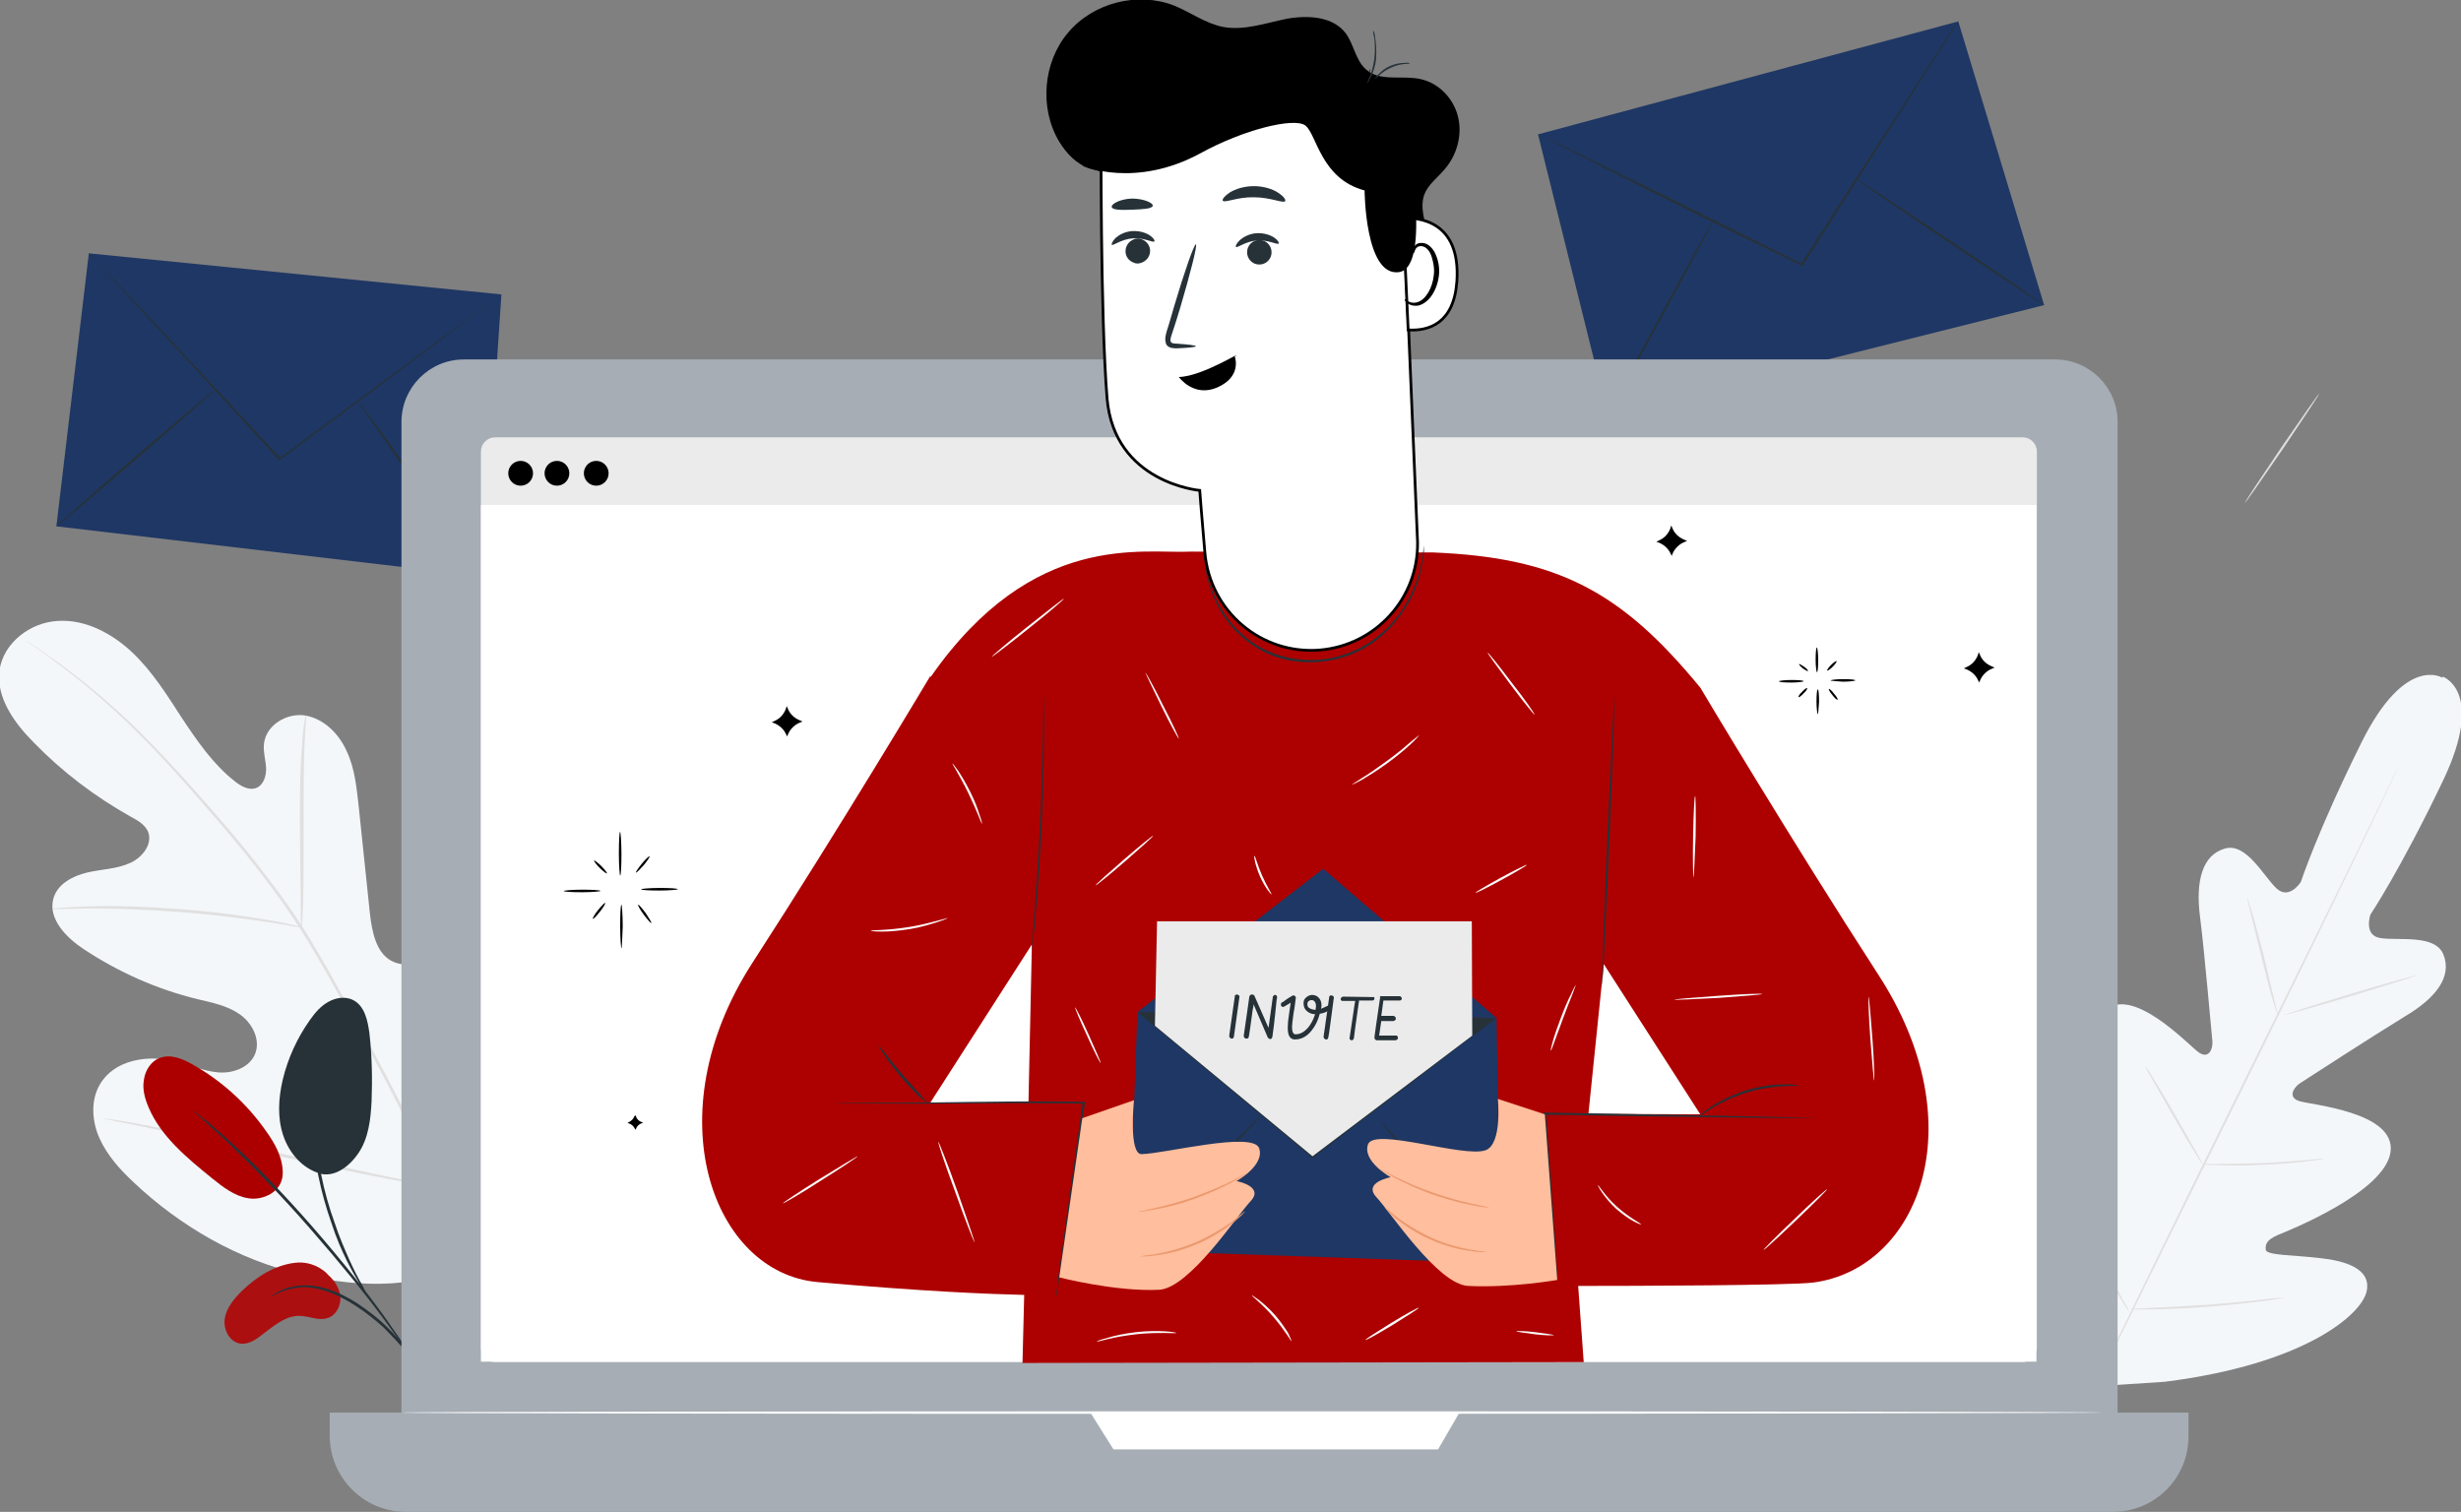 <svg width="446" height="274" viewBox="0 0 446 274" fill="none" xmlns="http://www.w3.org/2000/svg">
<rect x="0" y="0" width="446" height="274" fill="#808080" stroke="none"/>
<g clip-path="url(#clip0)">
<path d="M86.691 228.32C103.1 213.895 104.571 190.396 101.552 169.767C101.088 166.354 101.01 162.632 99.075 159.762C97.063 156.892 93.038 155.264 90.097 157.048C87.697 158.521 86.846 161.623 85.684 164.26C84.136 167.75 81.582 170.775 78.409 172.946C76.319 174.342 73.687 175.35 71.365 174.342C68.191 173.024 67.417 168.913 67.03 165.501C66.334 159.064 65.714 152.627 65.018 146.268C64.631 142.855 64.321 139.288 62.85 136.185C61.457 133.006 58.748 130.291 55.342 129.671C51.937 129.128 48.144 131.455 47.834 134.867C47.679 136.263 48.144 137.737 48.221 139.133C48.298 140.606 47.757 142.235 46.518 142.778C45.202 143.32 43.732 142.545 42.571 141.614C38.623 138.512 35.759 134.324 32.972 130.136C30.263 125.948 27.554 121.605 23.916 118.193C20.278 114.78 15.479 112.221 10.525 112.531C5.572 112.764 0.695 116.409 -0.079 121.373C-0.775 126.336 2.553 130.989 6.113 134.557C11.3 139.908 17.26 144.406 23.762 148.051C24.923 148.672 26.161 149.37 26.78 150.611C27.787 152.86 25.851 155.341 23.684 156.35C21.207 157.513 18.421 157.513 15.789 158.133C13.157 158.754 10.371 160.227 9.674 162.864C8.668 166.509 11.996 169.922 15.17 172.016C21.517 176.204 28.483 179.306 35.837 181.089C38.468 181.71 41.177 182.253 43.422 183.804C45.667 185.355 47.215 188.302 46.286 190.861C45.357 193.421 42.261 194.584 39.552 194.351C36.843 194.119 34.288 192.955 31.657 192.335C26.703 191.094 20.665 192.102 18.111 196.523C16.408 199.392 16.64 203.193 18.034 206.295C19.427 209.397 21.749 211.956 24.148 214.205C32.663 222.271 43.19 228.32 54.568 230.957C66.024 233.594 76.241 233.516 86.691 228.32Z" fill="#F4F7FA"/>
<path d="M88.705 243.676C87.079 235.533 84.216 226.071 79.958 215.912C75.778 205.752 70.205 195.05 64.091 184.037C62.542 181.322 60.994 178.608 59.524 175.894C57.976 173.257 56.505 170.62 54.88 168.061C51.629 163.019 48.145 158.521 44.74 154.256C41.257 149.99 37.851 146.113 34.677 142.545C31.426 138.9 28.33 135.643 25.389 132.696C19.506 126.879 14.243 122.769 10.527 120.054C8.67 118.736 7.199 117.728 6.193 117.03C5.728 116.719 5.341 116.487 5.032 116.254C4.799 116.099 4.645 116.021 4.645 116.021C4.645 116.021 4.799 116.099 5.032 116.332C5.341 116.564 5.651 116.797 6.115 117.107C7.121 117.805 8.592 118.813 10.372 120.209C14.088 122.924 19.274 127.112 25.079 132.928C28.02 135.798 31.039 139.133 34.29 142.778C37.464 146.423 40.869 150.301 44.353 154.566C47.758 158.832 51.242 163.33 54.415 168.371C56.041 170.853 57.511 173.489 59.059 176.126C60.53 178.763 62.078 181.477 63.626 184.269C69.741 195.282 75.314 205.985 79.494 216.067C83.751 226.149 86.615 235.611 88.318 243.676" fill="#E0E0E0"/>
<path d="M54.646 168.06C54.723 168.06 54.723 167.518 54.8 166.587C54.878 165.579 54.955 164.183 54.955 162.476C55.033 158.987 55.033 154.178 55.033 148.904C55.033 143.631 55.033 138.822 55.187 135.332C55.265 133.626 55.342 132.23 55.42 131.222C55.497 130.214 55.497 129.748 55.42 129.671C55.342 129.671 55.265 130.214 55.11 131.144C54.955 132.075 54.8 133.549 54.723 135.255C54.413 138.745 54.336 143.553 54.336 148.827C54.413 154.101 54.413 158.831 54.491 162.399C54.491 164.028 54.491 165.424 54.491 166.509C54.568 167.517 54.568 168.06 54.646 168.06Z" fill="#E0E0E0"/>
<path d="M9.598 164.726C9.598 164.803 10.217 164.803 11.378 164.726C12.539 164.726 14.165 164.648 16.254 164.648C20.357 164.648 26.007 164.803 32.2 165.269C38.469 165.734 44.042 166.432 48.067 167.052C50.08 167.362 51.705 167.595 52.866 167.828C54.027 167.983 54.647 168.138 54.647 168.06C54.647 167.983 54.027 167.828 52.944 167.595C51.86 167.362 50.235 166.975 48.145 166.664C44.12 165.967 38.469 165.191 32.2 164.726C25.93 164.26 20.279 164.105 16.177 164.26C14.087 164.338 12.462 164.415 11.3 164.493C10.217 164.571 9.598 164.648 9.598 164.726Z" fill="#E0E0E0"/>
<path d="M79.262 215.136C79.262 215.136 79.339 214.981 79.494 214.593C79.649 214.128 79.803 213.585 80.036 212.887C80.5 211.413 81.197 209.319 81.971 206.605C83.519 201.331 85.454 193.886 87.544 185.743C89.556 177.522 91.414 170.154 92.885 164.803C93.581 162.244 94.201 160.072 94.665 158.521C94.82 157.823 94.975 157.28 95.129 156.815C95.207 156.427 95.284 156.194 95.284 156.194C95.284 156.194 95.207 156.349 95.052 156.737C94.897 157.203 94.743 157.745 94.51 158.443C94.046 159.917 93.349 162.011 92.575 164.725C91.027 169.999 89.092 177.444 87.002 185.587C84.99 193.808 83.132 201.176 81.661 206.527C80.965 209.087 80.345 211.258 79.881 212.809C79.726 213.507 79.571 214.05 79.416 214.515C79.339 214.903 79.262 215.136 79.262 215.136Z" fill="#E0E0E0"/>
<path d="M18.5 202.65C18.5 202.65 18.732 202.727 19.119 202.805C19.584 202.883 20.203 203.038 20.899 203.193C22.525 203.503 24.77 203.968 27.401 204.511C32.897 205.675 40.483 207.303 48.842 209.165C57.202 211.026 64.787 212.577 70.361 213.663C73.147 214.206 75.392 214.593 76.94 214.826C77.636 214.904 78.256 214.981 78.72 215.059C79.107 215.136 79.339 215.136 79.339 215.136C79.339 215.136 79.107 215.059 78.72 214.981C78.256 214.904 77.636 214.748 76.94 214.593C75.314 214.283 73.147 213.818 70.438 213.275C64.942 212.112 57.357 210.483 48.997 208.622C40.638 206.76 33.052 205.209 27.479 204.123C24.692 203.581 22.448 203.193 20.899 202.96C20.203 202.883 19.584 202.727 19.119 202.727C18.732 202.65 18.5 202.65 18.5 202.65Z" fill="#E0E0E0"/>
<path d="M406.834 91.126C406.756 91.049 409.697 86.628 413.413 81.122C417.128 75.693 420.224 71.273 420.302 71.35C420.379 71.428 417.438 75.848 413.722 81.355C410.007 86.784 406.911 91.204 406.834 91.126Z" fill="#E0E0E0"/>
<path d="M278.73 24.352L354.896 3.878L370.454 55.297L291.347 75.15L278.73 24.352Z" fill="#1F3764"/>
<path d="M291.349 75.15C291.271 75.073 295.451 67.162 300.715 57.545C305.978 47.851 310.313 40.018 310.39 40.096C310.467 40.173 306.288 48.084 301.024 57.701C295.761 67.395 291.426 75.228 291.349 75.15Z" fill="#263238"/>
<path d="M370.453 55.297C370.376 55.374 362.713 50.333 353.347 44.051C343.981 37.769 336.396 32.573 336.473 32.495C336.551 32.418 344.214 37.459 353.579 43.741C363.023 50.023 370.531 55.219 370.453 55.297Z" fill="#263238"/>
<path d="M278.73 24.352C278.73 24.352 278.808 24.352 278.963 24.43C279.117 24.507 279.35 24.663 279.659 24.74C280.279 25.05 281.285 25.515 282.446 26.058C284.845 27.222 288.329 28.928 292.663 31.022C301.255 35.287 313.098 41.104 326.179 47.619C326.334 47.696 326.489 47.774 326.566 47.851L326.334 47.929C334.151 35.753 341.273 24.663 346.459 16.674C349.013 12.719 351.103 9.462 352.574 7.213C353.27 6.127 353.889 5.274 354.276 4.653C354.431 4.343 354.586 4.188 354.741 4.033C354.818 3.878 354.896 3.8 354.896 3.8C354.896 3.8 354.896 3.878 354.741 4.033C354.663 4.188 354.509 4.421 354.354 4.731C353.967 5.351 353.425 6.204 352.728 7.29C351.258 9.539 349.245 12.797 346.691 16.752C341.582 24.74 334.539 35.83 326.721 48.084L326.643 48.239L326.489 48.161C326.334 48.084 326.256 48.006 326.101 47.929C312.943 41.569 301.1 35.675 292.586 31.332C288.329 29.161 284.845 27.454 282.446 26.213C281.285 25.593 280.356 25.128 279.737 24.818C279.427 24.663 279.195 24.507 279.04 24.43C278.808 24.352 278.73 24.352 278.73 24.352Z" fill="#263238"/>
<path d="M16.098 45.912L90.87 53.357L87.464 104.466L10.215 95.392L16.098 45.912Z" fill="#1F3764"/>
<path d="M10.216 95.392C10.138 95.314 16.563 89.653 24.458 82.828C32.43 76.003 38.932 70.497 39.01 70.575C39.087 70.652 32.663 76.314 24.767 83.138C16.795 89.963 10.293 95.469 10.216 95.392Z" fill="#263238"/>
<path d="M87.466 104.466C87.389 104.543 82.203 97.486 76.01 88.722C69.741 79.881 64.787 72.746 64.864 72.669C64.942 72.591 70.128 79.648 76.32 88.412C82.59 97.176 87.543 104.388 87.466 104.466Z" fill="#263238"/>
<path d="M16.098 45.912C16.098 45.912 16.175 45.99 16.253 46.067C16.407 46.222 16.562 46.377 16.794 46.61C17.259 47.153 17.955 47.851 18.807 48.704C20.587 50.565 23.064 53.28 26.238 56.615C32.507 63.284 41.022 72.513 50.542 82.751C50.62 82.828 50.775 82.983 50.852 83.061H50.62C61.688 74.84 71.751 67.395 79.027 62.043C82.665 59.407 85.606 57.235 87.619 55.684C88.625 54.986 89.399 54.365 89.941 53.978C90.173 53.823 90.405 53.668 90.56 53.512C90.715 53.435 90.792 53.357 90.792 53.357C90.792 53.357 90.715 53.435 90.56 53.512C90.405 53.668 90.25 53.823 89.941 53.978C89.399 54.365 88.625 54.986 87.619 55.761C85.606 57.313 82.665 59.484 79.104 62.199C71.828 67.627 61.843 75.073 50.775 83.293L50.62 83.371L50.465 83.216C50.388 83.138 50.233 82.983 50.155 82.906C40.867 72.746 32.275 63.517 26.083 56.77C22.987 53.435 20.51 50.721 18.807 48.782C17.955 47.851 17.336 47.153 16.872 46.61C16.64 46.377 16.485 46.145 16.33 46.067C16.175 45.912 16.098 45.912 16.098 45.912Z" fill="#263238"/>
<path d="M442.672 122.846C442.672 122.846 435.938 118.503 427.966 134.557C419.993 150.611 416.974 159.84 416.974 159.84C416.974 159.84 414.884 163.175 412.562 161.003C410.24 158.832 407.067 152.627 403.196 153.791C399.171 154.954 397.855 159.53 398.707 166.199C399.558 172.869 400.797 187.449 400.952 188.768C401.029 190.086 400.332 191.947 398.552 190.784C396.772 189.621 386.245 178.065 381.136 183.416C376.028 188.69 381.369 206.838 381.91 208.854C382.452 210.871 382.065 211.724 381.136 212.189C380.207 212.655 377.034 208.467 373.938 205.364C370.842 202.185 366.662 199.16 363.953 202.417C361.244 205.752 360.47 219.324 373.628 241.427L380.362 251.199L392.282 250.424C417.671 247.244 427.965 238.247 428.894 234.06C429.823 229.872 424.869 228.476 420.457 228.01C416.045 227.467 410.859 227.545 410.627 226.537C410.472 225.451 410.859 224.675 412.794 223.822C414.729 223.047 432.223 216.067 433.229 208.777C434.235 201.487 418.754 200.246 416.665 199.548C414.575 198.85 415.658 197.144 416.742 196.368C417.826 195.67 430.133 187.682 435.861 184.192C441.589 180.78 444.375 176.979 442.827 173.024C441.356 169.224 434.545 170.542 431.371 170C428.275 169.534 429.591 165.734 429.591 165.734C429.591 165.734 435.009 157.668 442.75 141.459C450.49 125.251 442.672 122.614 442.672 122.614" fill="#F4F7FA"/>
<path d="M435.472 137.194C435.472 137.194 435.395 137.349 435.317 137.504C435.24 137.737 435.085 138.047 434.853 138.512C434.466 139.443 433.847 140.684 433.073 142.39C431.524 145.725 429.202 150.533 426.338 156.505C420.611 168.371 412.638 184.735 403.737 202.727C394.835 220.72 386.785 237.007 380.98 248.872C378.116 254.766 375.794 259.575 374.168 262.91C373.394 264.538 372.775 265.857 372.311 266.71C372.078 267.098 371.924 267.485 371.846 267.718C371.769 267.951 371.691 268.028 371.691 268.028C371.691 268.028 371.769 267.873 371.846 267.718C371.924 267.485 372.078 267.175 372.311 266.71C372.698 265.779 373.317 264.538 374.091 262.832C375.639 259.497 377.961 254.689 380.825 248.717C386.553 236.851 394.526 220.487 403.427 202.495C412.328 184.502 420.378 168.216 426.184 156.35C429.048 150.456 431.37 145.647 432.995 142.312C433.769 140.684 434.388 139.365 434.853 138.512C435.085 138.125 435.24 137.737 435.317 137.504C435.395 137.271 435.472 137.194 435.472 137.194Z" fill="#E0E0E0"/>
<path d="M407.223 162.632C407.223 162.632 407.377 162.942 407.532 163.407C407.687 163.95 407.919 164.726 408.229 165.656C408.771 167.518 409.467 170.232 410.241 173.102C410.938 175.971 411.557 178.608 412.022 180.624C412.254 181.555 412.409 182.253 412.564 182.874C412.718 183.416 412.796 183.727 412.718 183.727C412.718 183.727 412.563 183.416 412.409 182.951C412.254 182.408 412.022 181.633 411.712 180.702C411.17 178.763 410.474 176.126 409.777 173.179C409.08 170.31 408.384 167.673 407.919 165.656C407.687 164.726 407.532 164.028 407.377 163.407C407.3 162.942 407.223 162.632 407.223 162.632Z" fill="#E0E0E0"/>
<path d="M413.879 183.96C413.879 183.882 419.22 182.176 425.876 180.159C432.533 178.143 437.951 176.67 438.029 176.747C438.029 176.825 432.688 178.531 426.031 180.547C419.297 182.564 413.879 184.037 413.879 183.96Z" fill="#E0E0E0"/>
<path d="M398.938 211.026C398.938 211.026 399.247 210.948 399.789 210.948C400.408 210.948 401.26 210.948 402.188 210.948C404.201 210.948 406.987 210.871 410.084 210.793C413.18 210.638 415.889 210.405 417.901 210.25C418.83 210.173 419.604 210.095 420.301 210.018C420.843 209.94 421.152 209.94 421.152 210.018C421.152 210.018 420.843 210.095 420.301 210.173C419.759 210.25 418.908 210.405 417.901 210.483C415.889 210.716 413.102 211.026 410.006 211.103C406.91 211.259 404.124 211.259 402.111 211.181C401.105 211.181 400.253 211.103 399.712 211.103C399.247 211.026 398.938 211.026 398.938 211.026Z" fill="#E0E0E0"/>
<path d="M388.723 193.033C388.723 193.033 388.877 193.266 389.187 193.731C389.497 194.197 389.884 194.817 390.348 195.593C391.354 197.221 392.67 199.393 394.064 201.874C395.534 204.356 396.773 206.605 397.701 208.234C398.166 209.009 398.553 209.707 398.785 210.173C399.017 210.638 399.172 210.871 399.095 210.948C399.095 210.948 398.94 210.716 398.63 210.25C398.321 209.785 397.934 209.165 397.469 208.389C396.463 206.76 395.147 204.589 393.754 202.107C392.283 199.625 391.045 197.376 390.116 195.748C389.651 194.972 389.264 194.274 389.032 193.809C388.8 193.266 388.723 193.033 388.723 193.033Z" fill="#E0E0E0"/>
<path d="M372.469 215.214C372.469 215.214 372.701 215.524 373.088 216.067C373.475 216.687 374.017 217.541 374.559 218.471C375.797 220.488 377.5 223.357 379.435 226.459C381.293 229.561 382.996 232.431 384.157 234.525C384.699 235.533 385.163 236.309 385.55 237.007C385.86 237.627 386.014 237.937 386.014 237.937C386.014 237.937 385.782 237.627 385.395 237.084C385.008 236.464 384.466 235.611 383.924 234.68C382.686 232.664 380.983 229.794 379.048 226.692C377.19 223.59 375.487 220.72 374.326 218.626C373.785 217.618 373.32 216.843 372.933 216.145C372.624 215.524 372.469 215.214 372.469 215.214Z" fill="#E0E0E0"/>
<path d="M385.859 237.239C385.859 237.239 386.246 237.162 386.943 237.162C387.717 237.162 388.723 237.084 389.962 237.007C392.516 236.929 396.077 236.697 399.947 236.464C403.817 236.154 407.378 235.843 409.854 235.533C411.093 235.378 412.099 235.301 412.873 235.223C413.57 235.145 413.957 235.146 413.957 235.146C413.957 235.146 413.57 235.223 412.873 235.378C412.177 235.533 411.17 235.688 409.854 235.843C407.3 236.154 403.817 236.541 399.869 236.852C395.999 237.162 392.439 237.239 389.884 237.317C388.569 237.317 387.562 237.317 386.866 237.317C386.324 237.239 385.859 237.239 385.859 237.239Z" fill="#E0E0E0"/>
<path d="M53.41 228.864C49.694 229.329 46.443 231.423 43.734 234.06C42.341 235.456 40.948 237.162 40.715 239.101C40.483 241.117 41.722 243.366 43.734 243.522C44.895 243.599 46.056 242.979 46.985 242.281C49.307 240.574 51.629 238.325 54.493 238.48C56.119 238.558 57.822 239.411 59.37 238.868C60.918 238.403 61.769 236.619 61.692 235.068C61.537 233.439 60.608 232.043 59.37 230.958C59.447 230.958 57.125 228.398 53.41 228.864Z" fill="#AD0000"/>
<g opacity="0.3">
<path opacity="0.3" d="M53.41 228.864C49.694 229.329 46.443 231.423 43.734 234.06C42.341 235.456 40.948 237.162 40.715 239.101C40.483 241.117 41.722 243.366 43.734 243.522C44.895 243.599 46.056 242.979 46.985 242.281C49.307 240.574 51.629 238.325 54.493 238.48C56.119 238.558 57.822 239.411 59.37 238.868C60.918 238.403 61.769 236.619 61.692 235.068C61.537 233.439 60.608 232.043 59.37 230.958C59.447 230.958 57.125 228.398 53.41 228.864Z" fill="#A6ADB5"/>
</g>
<path d="M51.242 212.577C51.242 216.145 47.449 217.618 44.972 217.153C42.496 216.765 40.406 215.136 38.393 213.508C33.904 209.863 29.182 205.985 26.938 200.711C26.241 199.083 25.776 197.376 26.086 195.67C26.318 193.964 27.402 192.258 29.027 191.715C30.962 191.017 33.052 191.87 34.833 192.878C40.096 195.825 44.663 199.936 48.146 204.899C49.772 207.148 51.242 209.708 51.242 212.577Z" fill="#AD0000"/>
<g opacity="0.3">
<path opacity="0.3" d="M51.242 212.577C51.242 216.145 47.449 217.618 44.972 217.153C42.496 216.765 40.406 215.136 38.393 213.508C33.904 209.863 29.182 205.985 26.938 200.711C26.241 199.083 25.776 197.376 26.086 195.67C26.318 193.964 27.402 192.258 29.027 191.715C30.962 191.017 33.052 191.87 34.833 192.878C40.096 195.825 44.663 199.936 48.146 204.899C49.772 207.148 51.242 209.708 51.242 212.577Z" fill="#AD0000"/>
</g>
<path d="M58.208 212.732C54.879 211.879 52.402 209.009 51.319 205.752C50.235 202.495 50.467 199.005 51.241 195.67C52.17 191.792 53.873 188.07 56.195 184.813C57.124 183.494 58.13 182.331 59.523 181.555C60.917 180.78 62.62 180.547 64.013 181.245C66.103 182.331 66.644 184.968 66.954 187.294C67.418 191.405 67.496 195.515 67.341 199.548C67.186 202.805 66.799 206.295 64.942 209.01C63.084 211.724 60.375 213.43 57.821 212.655" fill="#263238"/>
<path d="M76.4 248.175C76.4 248.175 76.013 247.864 75.471 247.167C74.852 246.469 74.078 245.538 73.149 244.452C72.143 243.289 70.904 241.97 69.511 240.574C68.041 239.256 66.338 237.86 64.403 236.619C62.468 235.378 60.455 234.37 58.597 233.827C56.662 233.284 54.882 233.129 53.411 233.439C51.941 233.672 50.78 234.137 50.083 234.525C49.386 234.913 48.922 235.146 48.922 235.146C48.922 235.146 49.309 234.835 50.005 234.37C50.702 233.905 51.863 233.362 53.411 233.129C54.959 232.819 56.817 232.897 58.83 233.439C60.765 233.982 62.855 234.99 64.79 236.231C66.725 237.55 68.505 238.868 69.976 240.342C71.446 241.738 72.607 243.134 73.614 244.297C74.543 245.46 75.317 246.469 75.858 247.167C76.168 247.787 76.4 248.175 76.4 248.175Z" fill="#263238"/>
<path d="M74.617 246.081C74.617 246.081 74.462 245.925 74.23 245.615C73.997 245.227 73.61 244.762 73.223 244.219C72.372 242.978 71.133 241.195 69.508 239.023C66.334 234.68 61.613 228.863 56.194 222.659C50.776 216.455 45.513 211.103 41.642 207.381C40.636 206.45 39.785 205.597 38.933 204.899C38.159 204.201 37.463 203.581 36.921 203.038C36.379 202.572 35.992 202.185 35.605 201.874C35.295 201.642 35.141 201.487 35.141 201.409C35.141 201.409 35.295 201.487 35.605 201.719C35.992 202.03 36.456 202.34 36.998 202.805C37.617 203.27 38.314 203.891 39.088 204.589C39.94 205.287 40.791 206.062 41.797 206.993C45.822 210.638 51.086 215.989 56.504 222.194C61.922 228.398 66.567 234.292 69.74 238.713C71.288 240.884 72.527 242.746 73.378 243.987C73.765 244.607 74.075 245.072 74.307 245.46C74.462 245.848 74.617 246.081 74.617 246.081Z" fill="#263238"/>
<path d="M66.258 234.293C66.258 234.293 65.871 233.75 65.252 232.819C64.633 231.811 63.781 230.337 62.852 228.476C61.924 226.615 60.917 224.288 60.066 221.651C59.137 219.014 58.286 216.067 57.666 212.965C56.351 206.683 56.273 200.789 56.97 196.679C57.047 195.593 57.357 194.74 57.589 193.887C57.666 193.499 57.744 193.111 57.899 192.801C58.053 192.491 58.131 192.18 58.208 191.87C58.595 190.784 58.828 190.164 58.905 190.164C59.06 190.242 57.976 192.568 57.357 196.756C56.738 200.867 56.815 206.683 58.208 212.888C58.828 215.99 59.679 218.937 60.608 221.496C61.459 224.133 62.465 226.382 63.317 228.321C64.168 230.182 64.942 231.733 65.562 232.741C66.026 233.672 66.336 234.215 66.258 234.293Z" fill="#263238"/>
<path d="M372.465 271.208H84.059C77.867 271.208 72.758 266.167 72.758 259.885V76.469C72.758 70.264 77.789 65.145 84.059 65.145H372.465C378.657 65.145 383.766 70.186 383.766 76.469V259.885C383.688 266.167 378.657 271.208 372.465 271.208Z" fill="#A6ADB5"/>
<path d="M382.914 274H73.532C65.946 274 59.754 267.796 59.754 260.195V256.007H396.615V260.195C396.692 267.873 390.5 274 382.914 274Z" fill="#A6ADB5"/>
<path d="M374.477 73.366H81.117V247.321H374.477V73.366Z" fill="#A6ADB5"/>
<path d="M197.609 256.007L201.789 262.677H260.616L264.486 256.007H197.609Z" fill="white"/>
<path d="M366.506 246.855H89.711C88.317 246.855 87.156 245.692 87.156 244.296V81.82C87.156 80.424 88.317 79.26 89.711 79.26H366.584C367.977 79.26 369.138 80.424 369.138 81.82V244.296C369.06 245.692 367.899 246.855 366.506 246.855Z" fill="#EBEBEB"/>
<path d="M369.06 91.514H87.156V246.778H369.06V91.514Z" fill="white"/>
<path d="M110.298 85.775C110.298 87.016 109.292 88.024 108.053 88.024C106.815 88.024 105.809 87.016 105.809 85.775C105.809 84.534 106.815 83.526 108.053 83.526C109.292 83.526 110.298 84.534 110.298 85.775Z" fill="black"/>
<path d="M96.599 85.775C96.599 87.016 95.593 88.024 94.354 88.024C93.116 88.024 92.109 87.016 92.109 85.775C92.109 84.534 93.116 83.526 94.354 83.526C95.593 83.526 96.599 84.534 96.599 85.775Z" fill="black"/>
<path d="M103.177 85.775C103.177 87.016 102.171 88.024 100.932 88.024C99.694 88.024 98.688 87.016 98.688 85.775C98.688 84.534 99.694 83.526 100.932 83.526C102.171 83.526 103.177 84.534 103.177 85.775Z" fill="black"/>
<path d="M381.057 256.007C381.057 256.085 312.013 256.24 226.947 256.24C141.803 256.24 72.836 256.162 72.836 256.007C72.836 255.852 141.803 255.774 226.947 255.774C312.013 255.774 381.057 255.852 381.057 256.007Z" fill="white"/>
<path d="M142.73 191.715C142.652 191.715 142.73 189.156 142.884 186.054C143.117 182.951 143.349 180.392 143.504 180.392C143.581 180.392 143.504 182.951 143.349 186.054C143.117 189.156 142.807 191.715 142.73 191.715Z" fill="#FAFAFA"/>
<path d="M340.42 176.669C324.553 152.162 308.143 124.63 308.143 124.63C293.823 107.18 282.29 101.054 259.766 100.123L215.878 99.968C207.286 100.433 187.239 96.013 168.662 122.691L168.584 122.536C168.584 122.536 152.175 150.068 136.307 174.575C118.582 202.107 129.186 230.647 148.15 232.353C167.346 234.059 179.189 234.525 185.613 234.68L185.303 247.011L287.012 246.856L286.006 233.051C296.223 233.051 324.475 232.974 328.655 232.431C347.464 229.949 358.223 204.123 340.42 176.669ZM187.006 171.163L186.387 199.78L168.584 199.858L187.006 171.163ZM287.863 201.874L290.65 174.73L308.143 201.952L287.863 201.874Z" fill="#AD0000"/>
<path d="M258.063 98.727C258.063 98.727 258.063 98.96 258.063 99.347C258.063 99.735 258.063 100.356 257.908 101.209C257.831 101.984 257.598 102.993 257.366 104.078C257.057 105.164 256.67 106.405 256.05 107.723C254.812 110.283 252.877 113.23 249.935 115.634C246.994 118.038 242.969 119.744 238.635 119.977C234.3 120.287 230.043 119.046 226.947 116.875C223.773 114.703 221.683 111.911 220.445 109.352C219.206 106.793 218.664 104.466 218.432 102.915C218.355 102.139 218.277 101.519 218.277 101.054C218.277 100.666 218.277 100.433 218.277 100.433C218.277 100.433 218.355 100.666 218.355 101.054C218.355 101.441 218.432 102.062 218.587 102.837C218.819 104.389 219.361 106.638 220.677 109.197C221.993 111.679 224.083 114.471 227.179 116.565C230.275 118.659 234.377 119.822 238.635 119.589C242.892 119.357 246.839 117.65 249.703 115.324C252.645 112.997 254.58 110.128 255.741 107.646C256.36 106.405 256.747 105.164 257.134 104.078C257.444 102.993 257.598 102.062 257.753 101.286C257.831 100.511 257.908 99.89 257.985 99.503C258.063 98.96 258.063 98.727 258.063 98.727Z" fill="#263238"/>
<path d="M290.342 178.608C290.264 178.608 290.651 166.897 291.271 152.395C291.89 137.892 292.509 126.181 292.587 126.181C292.664 126.181 292.277 137.892 291.658 152.395C291.038 166.82 290.419 178.608 290.342 178.608Z" fill="#263238"/>
<path d="M189.098 126.181C189.098 126.181 189.098 126.336 189.175 126.646C189.175 127.034 189.175 127.422 189.175 127.965C189.175 129.128 189.252 130.834 189.175 132.928C189.175 137.116 189.098 142.855 188.788 149.215C188.478 155.574 188.091 161.313 187.704 165.501C187.55 167.595 187.317 169.224 187.24 170.387C187.163 170.93 187.085 171.395 187.085 171.706C187.008 172.016 187.008 172.171 187.008 172.171C187.008 172.171 187.008 172.016 187.008 171.706C187.008 171.318 187.085 170.93 187.085 170.387C187.163 169.146 187.317 167.518 187.472 165.501C187.782 161.313 188.169 155.574 188.478 149.292C188.788 142.933 188.943 137.194 189.02 133.006C189.02 130.99 189.098 129.283 189.098 128.042C189.098 127.5 189.098 127.034 189.098 126.724C189.098 126.336 189.098 126.181 189.098 126.181Z" fill="#263238"/>
<path d="M282.211 231.888C282.211 231.888 282.211 231.655 282.134 231.345C282.056 230.957 282.056 230.337 281.979 229.639C281.824 228.165 281.669 225.994 281.437 223.357C281.05 218.006 280.431 210.483 279.734 201.874V201.642H279.967C283.14 201.719 286.469 201.719 289.952 201.797C301.02 202.029 311.005 202.184 318.281 202.34C321.919 202.417 324.783 202.495 326.873 202.572C327.879 202.572 328.654 202.65 329.195 202.65C329.428 202.65 329.66 202.65 329.815 202.65C329.969 202.65 330.047 202.65 330.047 202.65C330.047 202.65 329.969 202.65 329.815 202.65C329.66 202.65 329.428 202.65 329.195 202.65C328.654 202.65 327.879 202.65 326.873 202.65C324.783 202.65 321.919 202.572 318.281 202.572C311.005 202.495 301.02 202.34 289.952 202.184C286.469 202.107 283.14 202.029 279.967 202.029L280.199 201.797C280.818 210.405 281.36 217.928 281.747 223.279C281.902 225.916 282.056 228.088 282.134 229.561C282.211 230.259 282.211 230.802 282.211 231.267C282.211 231.733 282.211 231.888 282.211 231.888Z" fill="#263238"/>
<path d="M326.177 196.756C326.177 196.834 325.094 196.756 323.314 196.834C321.533 196.911 319.134 197.221 316.579 197.997C314.025 198.773 311.858 199.858 310.31 200.789C308.839 201.72 307.91 202.34 307.91 202.34C307.91 202.34 308.065 202.107 308.452 201.797C308.839 201.487 309.381 201.022 310.155 200.556C311.626 199.548 313.87 198.462 316.425 197.609C319.056 196.834 321.456 196.523 323.236 196.523C324.088 196.523 324.862 196.523 325.326 196.601C325.868 196.756 326.177 196.756 326.177 196.756Z" fill="#263238"/>
<path d="M191.42 234.757C191.42 234.757 191.42 234.68 191.42 234.602C191.42 234.447 191.42 234.292 191.498 234.059C191.575 233.594 191.652 232.896 191.73 232.043C191.962 230.259 192.272 227.778 192.736 224.675C193.588 218.393 194.826 209.63 196.219 199.78L196.374 200.013C194.671 200.013 192.813 199.935 190.956 199.935C179.732 199.858 169.515 200.091 162.162 200.013C158.446 200.013 155.505 199.935 153.415 199.935C152.409 199.935 151.635 199.858 151.016 199.858C150.783 199.858 150.551 199.858 150.396 199.858C150.241 199.858 150.164 199.858 150.164 199.858C150.164 199.858 150.241 199.858 150.396 199.858C150.551 199.858 150.783 199.858 151.016 199.858C151.557 199.858 152.409 199.858 153.415 199.858C155.505 199.858 158.446 199.858 162.162 199.858C169.515 199.858 179.732 199.548 190.956 199.625C192.813 199.625 194.671 199.703 196.374 199.703H196.606V199.935C195.136 209.785 193.897 218.549 192.968 224.83C192.504 227.933 192.117 230.414 191.885 232.198C191.73 233.051 191.652 233.672 191.575 234.215C191.575 234.447 191.498 234.602 191.498 234.757C191.42 234.757 191.42 234.757 191.42 234.757Z" fill="#263238"/>
<path d="M168.197 200.091C168.197 200.091 167.578 199.625 166.649 198.772C165.72 197.919 164.481 196.601 163.243 195.127C162.005 193.654 160.921 192.258 160.224 191.172C159.528 190.164 159.141 189.466 159.141 189.388C159.218 189.388 159.682 190.009 160.456 190.939C161.231 191.947 162.314 193.343 163.553 194.739C164.791 196.213 165.952 197.454 166.804 198.384C167.655 199.548 168.197 200.091 168.197 200.091Z" fill="#263238"/>
<path d="M213.634 133.859C213.557 133.936 212.086 131.3 210.461 127.965C208.835 124.63 207.52 121.916 207.597 121.916C207.674 121.916 209.145 124.475 210.771 127.81C212.473 131.067 213.712 133.781 213.634 133.859Z" fill="#FAFAFA"/>
<path d="M257.21 133.239C257.21 133.239 256.668 133.937 255.662 134.867C254.656 135.798 253.185 137.039 251.482 138.28C249.779 139.521 248.154 140.529 246.993 141.227C245.755 141.925 244.98 142.235 244.98 142.235C244.98 142.158 245.677 141.77 246.838 140.994C247.999 140.296 249.547 139.21 251.25 137.97C252.953 136.729 254.424 135.565 255.43 134.635C256.514 133.782 257.133 133.239 257.21 133.239Z" fill="#FAFAFA"/>
<path d="M278.11 129.516C278.033 129.594 276.021 127.112 273.698 124.01C271.376 120.908 269.519 118.348 269.596 118.271C269.673 118.193 271.686 120.675 274.008 123.777C276.408 126.802 278.188 129.439 278.11 129.516Z" fill="#FAFAFA"/>
<path d="M276.716 156.738C276.794 156.815 274.704 158.056 272.149 159.452C269.595 160.848 267.428 161.934 267.428 161.779C267.35 161.701 269.44 160.46 271.995 159.064C274.549 157.668 276.639 156.66 276.716 156.738Z" fill="#FAFAFA"/>
<path d="M306.906 158.987C306.829 158.987 306.752 155.652 306.829 151.619C306.906 147.509 307.061 144.251 307.216 144.251C307.293 144.251 307.371 147.586 307.293 151.619C307.139 155.652 306.984 158.987 306.906 158.987Z" fill="#FAFAFA"/>
<path d="M319.367 180.159C319.367 180.237 315.806 180.547 311.394 180.857C306.982 181.09 303.422 181.245 303.422 181.168C303.422 181.09 306.982 180.78 311.394 180.47C315.806 180.159 319.367 180.004 319.367 180.159Z" fill="#FAFAFA"/>
<path d="M339.647 195.825C339.57 195.825 339.26 192.413 338.951 188.225C338.641 184.037 338.564 180.625 338.641 180.625C338.719 180.625 339.028 184.037 339.338 188.225C339.647 192.413 339.725 195.825 339.647 195.825Z" fill="#FAFAFA"/>
<path d="M331.133 215.524C331.21 215.602 328.656 218.161 325.482 221.186C322.309 224.21 319.677 226.615 319.599 226.537C319.522 226.459 322.076 223.9 325.25 220.876C328.346 217.851 331.055 215.447 331.133 215.524Z" fill="#FAFAFA"/>
<path d="M297.384 221.884C297.384 221.961 296.765 221.729 295.913 221.263C295.062 220.798 293.978 220.022 292.817 219.014C291.734 218.006 290.882 216.92 290.34 216.145C289.799 215.369 289.566 214.826 289.566 214.749C289.644 214.671 290.882 216.765 293.05 218.704C295.294 220.72 297.462 221.729 297.384 221.884Z" fill="#FAFAFA"/>
<path d="M208.99 151.464C209.068 151.542 206.746 153.636 203.882 156.117C201.018 158.599 198.618 160.538 198.541 160.46C198.464 160.383 200.786 158.289 203.65 155.807C206.514 153.325 208.913 151.387 208.99 151.464Z" fill="#FAFAFA"/>
<path d="M230.431 162.089C230.354 162.167 229.193 160.771 228.341 158.832C227.49 156.893 227.18 155.109 227.335 155.109C227.49 155.109 227.877 156.738 228.728 158.677C229.58 160.616 230.509 162.012 230.431 162.089Z" fill="#FAFAFA"/>
<path d="M192.813 108.499C192.891 108.577 190.027 111.058 186.389 113.928C182.751 116.875 179.732 119.124 179.732 119.046C179.655 118.969 182.519 116.487 186.157 113.618C189.794 110.748 192.736 108.421 192.813 108.499Z" fill="#FAFAFA"/>
<path d="M177.949 149.293C177.872 149.293 176.943 146.733 175.472 143.709C174.002 140.684 172.531 138.435 172.608 138.357C172.686 138.357 173.073 138.9 173.692 139.753C174.311 140.684 175.085 142.002 175.859 143.554C176.633 145.105 177.175 146.501 177.485 147.586C177.872 148.595 178.027 149.293 177.949 149.293Z" fill="#FAFAFA"/>
<path d="M171.757 166.354C171.757 166.432 171.06 166.742 169.822 167.13C168.583 167.518 166.88 168.061 164.945 168.371C163.01 168.681 161.23 168.836 159.914 168.836C158.598 168.836 157.824 168.759 157.824 168.681C157.824 168.604 158.598 168.604 159.914 168.526C161.23 168.448 162.933 168.293 164.868 167.983C166.803 167.673 168.506 167.208 169.744 166.897C170.983 166.587 171.757 166.354 171.757 166.354Z" fill="#FAFAFA"/>
<path d="M155.426 209.552C155.503 209.63 152.485 211.646 148.769 213.973C145.054 216.377 141.958 218.161 141.88 218.083C141.803 218.006 144.822 215.989 148.537 213.663C152.33 211.336 155.426 209.475 155.426 209.552Z" fill="#FAFAFA"/>
<path d="M176.634 225.218C176.557 225.218 174.931 221.186 173.151 216.145C171.293 211.103 169.9 206.993 170.055 206.916C170.132 206.916 171.758 210.948 173.538 215.989C175.318 221.03 176.711 225.218 176.634 225.218Z" fill="#FAFAFA"/>
<path d="M199.469 192.646C199.392 192.723 198.231 190.474 196.992 187.682C195.676 184.89 194.747 182.563 194.825 182.563C194.902 182.486 196.063 184.735 197.302 187.527C198.54 190.319 199.546 192.568 199.469 192.646Z" fill="#FAFAFA"/>
<path d="M285.54 178.531C285.618 178.531 285.308 179.229 284.921 180.315C284.457 181.4 283.915 182.874 283.296 184.502C282.676 186.131 282.135 187.605 281.748 188.69C281.361 189.776 281.128 190.397 281.051 190.397C280.974 190.397 281.128 189.699 281.438 188.613C281.748 187.527 282.289 185.976 282.909 184.347C283.528 182.719 284.147 181.245 284.689 180.237C285.153 179.151 285.54 178.531 285.54 178.531Z" fill="#FAFAFA"/>
<path d="M213.171 241.582C213.171 241.66 212.319 241.582 211.003 241.582C209.687 241.582 207.907 241.582 205.895 241.815C203.882 242.048 202.102 242.358 200.863 242.668C199.547 242.978 198.773 243.211 198.773 243.133C198.773 243.056 199.547 242.746 200.786 242.435C202.024 242.048 203.882 241.66 205.895 241.427C207.907 241.194 209.765 241.194 211.081 241.272C212.396 241.35 213.171 241.505 213.171 241.582Z" fill="#FAFAFA"/>
<path d="M234.068 243.056C233.991 243.133 232.752 240.962 230.74 238.635C228.727 236.308 226.792 234.835 226.869 234.757C226.869 234.68 227.411 235.068 228.263 235.688C229.037 236.308 230.12 237.239 231.127 238.402C232.133 239.566 232.907 240.729 233.449 241.582C233.836 242.513 234.145 243.056 234.068 243.056Z" fill="#FAFAFA"/>
<path d="M257.134 237.007C257.212 237.084 255.045 238.48 252.413 240.109C249.704 241.737 247.536 242.978 247.459 242.823C247.382 242.746 249.549 241.35 252.181 239.721C254.812 238.092 257.057 236.929 257.134 237.007Z" fill="#FAFAFA"/>
<path d="M281.593 241.97C281.593 242.048 280.045 242.047 278.187 241.815C276.329 241.582 274.781 241.35 274.781 241.272C274.781 241.194 276.329 241.194 278.187 241.427C280.045 241.66 281.593 241.892 281.593 241.97Z" fill="#FAFAFA"/>
<path d="M252.024 45.757C251.714 47.076 252.256 48.549 253.339 49.325C254.423 50.1 255.971 50.178 257.132 49.557C259.3 48.316 259.454 45.137 258.835 42.655C258.216 40.173 257.287 37.536 258.138 35.21C258.835 33.426 260.538 32.185 261.776 30.712C264.021 28.152 265.027 24.507 264.253 21.25C263.479 17.915 260.848 15.123 257.519 14.348C254.114 13.572 250.089 14.89 247.534 12.564C245.676 10.935 245.367 8.066 243.896 6.049C241.574 2.947 237.007 2.714 233.137 3.412C229.344 4.188 225.474 5.584 221.681 4.886C218.508 4.266 215.799 2.249 212.78 1.008C206.201 -1.551 198.151 0.465 193.584 5.894C189.017 11.245 188.32 19.621 191.958 25.671C193.274 27.842 195.132 29.781 197.531 30.556" fill="black"/>
<path d="M256.901 98.262C257.056 108.421 249.316 116.952 239.176 117.805C228.572 118.658 219.283 110.826 218.354 100.123C217.813 94.074 217.426 88.878 217.426 88.878C217.426 88.878 201.945 87.559 200.629 72.203C199.39 56.848 199.545 23.422 199.545 23.422V21.405C216.729 12.564 237.55 15.356 253.65 26.058L253.883 29.238L254.347 39.398L255.276 59.639L256.901 98.262Z" fill="white" stroke="black" stroke-width="0.5" stroke-miterlimit="10"/>
<path d="M207.054 47.541C208.912 46.688 208.912 44.129 206.899 43.353C206.357 43.121 205.815 43.198 205.351 43.431C203.493 44.284 203.493 46.921 205.506 47.619C205.97 47.852 206.512 47.774 207.054 47.541Z" fill="#263238"/>
<path d="M201.479 44.361C201.712 44.594 203.182 43.353 205.272 43.198C207.362 43.043 208.987 44.051 209.22 43.741C209.297 43.586 209.065 43.12 208.368 42.655C207.672 42.19 206.511 41.802 205.195 41.88C203.879 41.957 202.795 42.578 202.176 43.12C201.557 43.741 201.402 44.284 201.479 44.361Z" fill="#263238"/>
<path d="M226.946 43.896C225.94 44.594 225.708 45.99 226.404 46.998C227.101 48.006 228.494 48.239 229.5 47.541C230.507 46.843 230.739 45.447 230.042 44.439C229.346 43.431 227.952 43.198 226.946 43.896Z" fill="#263238"/>
<path d="M224.003 44.749C224.236 44.982 225.706 43.741 227.796 43.586C229.886 43.431 231.512 44.439 231.744 44.129C231.821 43.974 231.589 43.508 230.892 43.043C230.196 42.578 229.035 42.19 227.719 42.267C226.403 42.345 225.319 42.965 224.7 43.508C224.081 44.129 223.849 44.594 224.003 44.749Z" fill="#263238"/>
<path d="M216.73 62.742C216.73 62.587 215.415 62.431 213.247 62.276C212.705 62.276 212.241 62.199 212.164 61.889C212.009 61.578 212.241 60.958 212.473 60.26C212.938 58.864 213.402 57.39 213.866 55.839C215.724 49.557 217.04 44.361 216.73 44.284C216.421 44.206 214.641 49.247 212.783 55.529C212.318 57.08 211.931 58.554 211.467 59.95C211.312 60.57 211.003 61.346 211.312 62.276C211.467 62.742 211.931 62.974 212.318 63.052C212.705 63.129 213.015 63.129 213.247 63.129C215.415 63.052 216.73 62.897 216.73 62.742Z" fill="#263238"/>
<path d="M223.773 64.603C225.863 63.13 217.967 68.248 213.633 68.326C213.633 68.326 216.342 72.126 220.677 70.187C225.166 68.171 223.773 64.603 223.773 64.603Z" fill="black"/>
<path d="M264.022 51.031C263.481 58.631 258.914 60.027 255.198 59.794L254.27 39.553C256.746 39.398 264.796 39.785 264.022 51.031Z" fill="white" stroke="black" stroke-width="0.5" stroke-miterlimit="10"/>
<path d="M254.578 54.211C254.655 54.211 254.81 54.366 255.197 54.599C255.584 54.831 256.203 54.986 256.9 54.754C258.293 54.366 259.609 52.272 259.841 49.868C259.996 48.704 259.764 47.541 259.454 46.533C259.145 45.525 258.525 44.827 257.906 44.672C257.209 44.439 256.668 44.827 256.513 45.214C256.281 45.602 256.358 45.835 256.281 45.835C256.203 45.835 256.048 45.602 256.126 45.059C256.203 44.827 256.358 44.516 256.668 44.284C256.977 44.051 257.442 43.974 257.984 44.051C258.99 44.206 259.841 45.214 260.228 46.223C260.693 47.308 260.925 48.627 260.77 49.945C260.46 52.582 258.99 54.909 257.055 55.374C256.126 55.529 255.352 55.219 254.965 54.909C254.578 54.521 254.5 54.211 254.578 54.211Z" fill="black"/>
<path d="M232.905 36.451C232.595 36.916 230.273 35.753 227.254 35.753C224.235 35.675 221.913 36.839 221.604 36.373C221.449 36.141 221.913 35.52 222.842 34.9C223.848 34.279 225.396 33.736 227.254 33.736C229.034 33.736 230.66 34.279 231.589 34.9C232.672 35.598 233.059 36.218 232.905 36.451Z" fill="#263238"/>
<path d="M208.91 37.304C208.755 37.847 207.129 37.924 205.194 38.002C203.259 38.079 201.634 38.079 201.479 37.536C201.324 36.994 202.95 36.063 205.117 35.985C207.362 35.985 209.065 36.838 208.91 37.304Z" fill="#263238"/>
<path d="M196.291 30.091C196.291 30.091 205.735 34.202 217.577 27.765C225.318 23.499 234.451 21.25 236.541 22.723C238.631 24.274 239.328 32.418 247.3 34.512C247.3 34.512 247.378 50.1 253.493 49.325C259.685 48.549 254.886 24.585 254.886 24.585L240.334 14.89L223.692 12.409L205.502 15.123L195.285 21.715L196.291 30.091Z" fill="black"/>
<path d="M255.507 11.478C255.507 11.633 253.882 11.4 252.101 12.253C250.321 13.029 249.315 14.347 249.237 14.27C249.16 14.27 249.392 13.882 249.857 13.417C250.321 12.951 251.018 12.331 251.946 11.943C252.875 11.555 253.804 11.4 254.501 11.4C255.12 11.323 255.507 11.4 255.507 11.478Z" fill="#263238"/>
<path d="M248.927 5.584C249.004 5.584 249.159 6.127 249.237 6.98C249.391 7.833 249.469 9.074 249.391 10.47C249.314 11.866 248.85 13.029 248.54 13.805C248.153 14.58 247.843 15.046 247.766 15.046C247.689 15.046 247.998 14.503 248.308 13.727C248.617 12.952 248.927 11.788 249.082 10.47C249.237 9.151 249.159 7.911 249.082 7.058C248.85 6.127 248.85 5.584 248.927 5.584Z" fill="#263238"/>
<path d="M248.309 12.254C248.309 12.254 248.309 12.409 248.231 12.642C248.154 12.952 247.999 13.34 247.767 13.805C247.302 14.813 246.451 16.287 244.748 17.527C243.897 18.148 242.813 18.691 241.574 19.001C240.336 19.311 238.865 19.389 237.472 19.079C236.001 18.768 234.531 18.07 233.215 16.907C231.899 15.821 230.815 14.27 230.351 12.409C230.119 11.478 230.041 10.47 230.196 9.539C230.351 8.531 230.815 7.523 231.589 6.825C232.363 6.127 233.37 5.584 234.531 5.662C235.692 5.739 236.698 6.36 237.317 7.29C237.936 8.221 238.323 9.384 238.246 10.548C238.169 11.711 237.627 12.874 236.93 13.805C235.46 15.744 233.37 17.062 231.048 17.993C228.725 18.924 226.094 19.234 223.539 19.001C220.908 18.768 218.353 17.838 216.109 16.287C215.025 15.511 214.019 14.503 213.322 13.262C213.013 12.642 212.703 11.944 212.625 11.246C212.548 10.548 212.548 9.772 212.703 9.074C212.858 8.376 213.167 7.678 213.632 7.135C214.096 6.592 214.715 6.127 215.412 5.894C216.883 5.429 218.431 5.894 219.592 6.67C220.83 7.523 221.682 8.764 222.224 10.082C222.765 11.401 222.92 12.874 222.688 14.348C222.224 17.217 220.288 19.544 217.966 20.94C215.567 22.336 212.78 22.646 210.226 22.258C207.672 21.871 205.195 20.862 203.26 19.234C202.331 18.381 201.479 17.45 201.015 16.287C200.551 15.123 200.318 13.883 200.473 12.719C200.628 11.556 201.17 10.393 202.099 9.617C202.95 8.841 204.111 8.376 205.272 8.531C206.433 8.686 207.439 9.462 207.981 10.315C208.601 11.246 208.833 12.331 208.755 13.417C208.601 15.511 207.439 17.372 205.814 18.381C204.188 19.389 202.331 19.622 200.628 19.466C198.925 19.311 197.377 18.768 196.061 18.07C193.429 16.597 191.881 14.193 191.727 12.021C191.494 9.85 192.346 8.299 193.042 7.445C193.429 6.98 193.739 6.747 193.971 6.592C194.203 6.437 194.358 6.36 194.358 6.36C194.358 6.36 193.816 6.67 193.12 7.523C192.423 8.376 191.727 9.927 191.881 12.021C192.036 14.115 193.584 16.442 196.216 17.838C197.532 18.536 199.002 19.079 200.705 19.156C202.331 19.311 204.188 19.001 205.737 18.07C207.285 17.14 208.446 15.356 208.523 13.34C208.6 12.331 208.368 11.323 207.749 10.47C207.207 9.617 206.278 8.919 205.272 8.841C204.266 8.686 203.182 9.152 202.331 9.85C201.479 10.548 201.015 11.633 200.86 12.797C200.705 13.96 200.938 15.123 201.402 16.209C201.866 17.295 202.64 18.226 203.569 19.001C205.427 20.552 207.826 21.56 210.381 21.948C212.858 22.336 215.644 22.026 217.889 20.707C220.134 19.389 221.991 17.14 222.456 14.425C222.688 13.107 222.533 11.711 221.991 10.393C221.527 9.074 220.675 7.988 219.514 7.135C218.353 6.36 216.96 5.972 215.644 6.437C215.025 6.67 214.483 7.058 214.019 7.601C213.632 8.143 213.322 8.764 213.167 9.384C213.013 10.005 212.935 10.703 213.09 11.401C213.167 12.021 213.4 12.719 213.709 13.262C214.328 14.425 215.335 15.356 216.418 16.131C218.586 17.683 221.14 18.536 223.694 18.768C226.249 19.001 228.803 18.691 231.048 17.76C233.292 16.907 235.382 15.589 236.775 13.727C237.472 12.797 237.936 11.711 238.014 10.625C238.091 9.539 237.782 8.454 237.162 7.601C236.543 6.747 235.614 6.127 234.608 6.049C233.602 5.972 232.596 6.437 231.899 7.135C231.202 7.833 230.738 8.764 230.583 9.695C230.428 10.625 230.506 11.556 230.738 12.486C231.202 14.27 232.286 15.744 233.524 16.829C234.763 17.915 236.234 18.613 237.627 19.001C239.02 19.311 240.491 19.311 241.652 18.924C242.89 18.613 243.897 18.07 244.748 17.45C246.451 16.209 247.302 14.813 247.844 13.883C248.076 13.417 248.231 13.029 248.309 12.719C248.231 12.409 248.309 12.254 248.309 12.254Z" fill="black"/>
<path d="M263.479 27.61C263.479 27.61 263.479 27.687 263.402 27.687C263.324 27.765 263.247 27.842 263.092 27.997C262.782 28.23 262.318 28.54 261.621 28.851C260.925 29.083 259.996 29.316 258.99 29.316C257.906 29.316 256.667 29.006 255.584 28.23C254.5 27.454 253.494 26.291 252.952 24.74C252.72 23.965 252.565 23.111 252.797 22.258C252.875 21.871 253.107 21.405 253.494 21.095C253.881 20.785 254.423 20.707 254.887 20.94C255.352 21.173 255.661 21.56 255.893 21.948C256.126 22.413 256.203 22.879 256.203 23.344C256.203 24.275 255.971 25.283 255.584 26.136C254.732 27.92 252.952 29.316 250.862 29.549C248.772 29.859 246.682 29.083 245.366 27.532C244.747 26.757 244.36 25.748 244.592 24.74C244.747 23.809 245.521 22.879 246.528 22.801C247.456 22.646 248.385 23.111 248.927 23.809C249.469 24.508 249.701 25.361 249.701 26.136C249.701 27.765 248.772 29.161 247.766 29.936C246.682 30.789 245.444 31.1 244.36 31.022C243.277 30.945 242.425 30.557 241.806 30.091C241.187 29.626 240.8 29.238 240.567 28.928C240.335 28.618 240.258 28.385 240.258 28.385C240.335 28.308 240.645 29.161 241.883 29.936C242.503 30.324 243.354 30.712 244.36 30.712C245.366 30.789 246.605 30.479 247.534 29.626C248.54 28.851 249.314 27.532 249.314 25.981C249.314 25.206 249.159 24.43 248.617 23.887C248.153 23.267 247.302 22.956 246.528 23.034C245.753 23.111 245.134 23.887 244.979 24.663C244.825 25.516 245.134 26.369 245.676 27.067C246.837 28.463 248.85 29.161 250.785 28.928C252.72 28.695 254.423 27.377 255.197 25.748C255.584 24.895 255.816 24.042 255.816 23.111C255.816 22.258 255.429 21.328 254.732 21.017C254.423 20.862 253.958 20.94 253.726 21.173C253.416 21.405 253.262 21.793 253.184 22.103C252.952 22.879 253.107 23.654 253.339 24.352C253.803 25.826 254.732 26.989 255.816 27.687C256.9 28.463 258.061 28.773 259.067 28.851C260.073 28.928 261.002 28.695 261.699 28.463C262.86 28.152 263.402 27.532 263.479 27.61Z" fill="black"/>
<path d="M206.126 183.417L271.223 184.502L271.919 228.941L204.578 226.614L206.126 183.417Z" fill="#1F3764"/>
<path d="M206.129 183.416L239.799 157.436L271.225 184.502" fill="#1F3764"/>
<path d="M204.579 226.614C204.502 226.536 209.842 220.952 216.499 214.205C223.156 207.38 228.652 201.952 228.729 202.029C228.806 202.107 223.465 207.691 216.809 214.438C210.075 221.263 204.656 226.691 204.579 226.614Z" fill="#263238"/>
<path d="M271.919 228.941C271.841 229.018 266.888 223.279 260.928 216.222C254.89 209.087 250.091 203.27 250.246 203.193C250.323 203.115 255.277 208.854 261.237 215.912C267.197 223.047 271.996 228.863 271.919 228.941Z" fill="#263238"/>
<path d="M271.225 184.502L237.864 209.863L206.129 183.417" fill="#263238"/>
<path d="M209.301 185.898L209.688 166.975H266.734L266.812 187.682L237.863 209.552L209.301 185.898Z" fill="#EBEBEB"/>
<path d="M223.621 187.837C223.544 188.147 223.466 188.224 223.234 188.224C223.157 188.224 223.079 188.224 223.002 188.147C222.847 188.069 222.77 187.914 222.77 187.682L223.776 180.624C223.776 180.547 223.776 180.547 223.776 180.469C223.853 180.314 224.008 180.236 224.163 180.236C224.24 180.236 224.318 180.236 224.395 180.314C224.55 180.391 224.627 180.469 224.627 180.624C224.008 185.277 223.621 187.682 223.621 187.837Z" fill="#263238"/>
<path d="M230.588 187.914C230.511 188.147 230.434 188.302 230.201 188.302C230.047 188.302 229.892 188.224 229.737 187.992L227.183 182.02C227.183 182.33 227.105 182.641 227.028 182.951C226.641 185.82 226.409 187.449 226.331 187.837C226.254 188.147 226.176 188.224 225.867 188.224C225.789 188.224 225.712 188.224 225.635 188.147C225.48 188.069 225.402 187.914 225.402 187.682C226.099 182.951 226.409 180.624 226.409 180.624C226.409 180.547 226.409 180.547 226.486 180.469C226.563 180.314 226.718 180.236 226.873 180.236C227.105 180.236 227.26 180.314 227.337 180.469L229.892 186.286L230.666 180.702C230.666 180.624 230.666 180.547 230.743 180.547C230.821 180.391 230.898 180.314 231.053 180.314C231.13 180.314 231.208 180.314 231.285 180.391C231.44 180.469 231.44 180.624 231.44 180.779C231.44 180.857 231.44 181.012 231.362 181.167C230.975 185.2 230.666 187.449 230.588 187.914Z" fill="#263238"/>
<path d="M234.381 180.392C234.459 180.392 234.536 180.392 234.614 180.469C234.768 180.547 234.846 180.702 234.846 180.779C234.691 181.865 234.614 182.796 234.459 183.416C234.227 184.967 234.149 185.898 234.149 186.131C234.149 186.984 234.381 187.449 234.768 187.449C235.62 187.449 236.317 187.061 237.013 186.286C237.555 185.665 238.019 184.812 238.329 183.804C237.71 183.804 237.245 183.571 236.858 183.261C236.394 182.873 236.239 182.408 236.239 181.787C236.239 181.322 236.394 181.012 236.781 180.702C237.091 180.469 237.4 180.314 237.787 180.314C238.252 180.314 238.639 180.469 238.948 180.779C239.335 181.167 239.49 181.632 239.49 182.175C239.49 182.33 239.49 182.563 239.413 182.796C239.49 182.796 239.567 182.796 239.645 182.718C239.8 182.641 240.032 182.563 240.342 182.408C240.574 182.253 240.729 182.253 240.806 182.253C240.883 182.253 240.883 182.253 240.961 182.33C241.116 182.408 241.116 182.485 241.116 182.641C241.116 182.873 240.961 183.028 240.574 183.261C240.187 183.494 239.722 183.649 239.18 183.726C238.871 184.89 238.406 185.898 237.71 186.751C236.858 187.837 235.852 188.38 234.691 188.38C234.536 188.38 234.381 188.38 234.227 188.302C233.607 188.069 233.375 187.371 233.375 186.208C233.375 185.588 233.453 184.735 233.607 183.804C233.762 182.796 233.84 182.098 233.917 181.71C233.607 181.943 233.298 182.098 233.143 182.175C232.833 182.408 232.601 182.485 232.524 182.485C232.446 182.485 232.369 182.485 232.292 182.408C232.137 182.33 232.137 182.175 232.137 182.02C232.137 181.865 232.214 181.71 232.369 181.632C232.369 181.632 232.369 181.632 232.446 181.632C233.453 180.857 234.149 180.469 234.381 180.392ZM236.936 181.943C236.936 182.098 236.936 182.253 237.013 182.408C237.245 182.796 237.71 182.951 238.406 183.028C238.484 182.718 238.484 182.485 238.484 182.253C238.484 182.098 238.484 181.943 238.406 181.787C238.252 181.4 238.019 181.245 237.71 181.245C237.555 181.245 237.4 181.245 237.245 181.4C237.013 181.477 236.936 181.71 236.936 181.943Z" fill="#263238"/>
<path d="M240.726 187.992C240.649 188.302 240.572 188.38 240.339 188.38C240.262 188.38 240.185 188.38 240.107 188.302C239.952 188.225 239.875 188.069 239.875 187.837L240.881 180.779C240.881 180.702 240.881 180.702 240.881 180.624C240.959 180.469 241.113 180.392 241.268 180.392C241.346 180.392 241.423 180.392 241.5 180.469C241.655 180.547 241.733 180.624 241.733 180.779C241.113 185.433 240.804 187.837 240.726 187.992Z" fill="#263238"/>
<path d="M249.088 180.934C249.088 181.012 249.088 181.089 249.01 181.167C248.933 181.322 248.778 181.322 248.623 181.322H246.301C245.682 185.665 245.372 187.914 245.372 188.069V188.147C245.295 188.379 245.14 188.535 244.985 188.535C244.908 188.535 244.83 188.535 244.753 188.457C244.598 188.379 244.521 188.224 244.598 187.992C244.598 187.914 244.83 186.363 245.295 183.338C245.45 182.33 245.527 181.632 245.604 181.4H243.437C243.36 181.4 243.282 181.4 243.205 181.4C243.05 181.322 242.973 181.244 242.973 181.089C242.973 181.012 242.973 180.934 243.05 180.857C243.127 180.702 243.282 180.624 243.437 180.624L248.855 180.702C248.933 180.702 248.933 180.702 249.01 180.702C249.01 180.624 249.088 180.779 249.088 180.934Z" fill="#263238"/>
<path d="M250.247 180.546H253.575C253.653 180.546 253.73 180.546 253.73 180.546C253.885 180.624 254.04 180.779 254.04 180.934C254.04 181.012 254.04 181.012 254.04 181.089C253.962 181.244 253.808 181.322 253.653 181.322H250.711L250.324 184.114H252.492C252.569 184.114 252.647 184.114 252.724 184.191C252.879 184.269 252.956 184.424 252.956 184.579C252.956 184.657 252.956 184.657 252.956 184.734C252.879 184.889 252.724 184.967 252.569 185.045H250.324L249.937 187.681H252.879C252.956 187.681 253.034 187.681 253.111 187.681C253.266 187.759 253.343 187.914 253.343 188.069C253.343 188.147 253.343 188.147 253.343 188.224C253.266 188.379 253.111 188.457 252.956 188.535H249.55C249.473 188.535 249.396 188.534 249.318 188.457C249.163 188.379 249.086 188.224 249.086 187.992C249.086 187.914 249.396 185.587 250.092 180.934C250.092 180.857 250.092 180.857 250.17 180.779C249.937 180.624 250.092 180.546 250.247 180.546Z" fill="#263238"/>
<path d="M205.507 199.393C205.507 199.393 204.5 209.242 206.9 209.164C211.08 209.087 227.025 204.976 228.186 208.079C229.27 211.181 224.083 214.05 224.083 214.05C224.083 214.05 229.192 214.981 226.638 217.695C224.161 220.332 215.569 233.439 210.073 233.749C202.178 234.137 191.961 231.5 191.961 231.5L196.141 202.65L205.507 199.393Z" fill="#FFBE9D"/>
<path d="M226.019 212.577C226.019 212.577 225.787 212.809 225.323 213.042C224.858 213.352 224.239 213.74 223.387 214.205C221.685 215.136 219.285 216.222 216.576 217.23C213.789 218.238 211.235 218.859 209.377 219.169C208.449 219.324 207.675 219.479 207.133 219.557C206.591 219.634 206.281 219.634 206.281 219.634C206.281 219.557 207.442 219.401 209.3 218.936C211.158 218.548 213.712 217.85 216.421 216.92C219.13 215.912 221.53 214.903 223.233 214.05C225.013 213.12 226.019 212.577 226.019 212.577Z" fill="#EB996E"/>
<path d="M225.632 219.557C225.632 219.557 225.477 219.789 225.09 220.177C224.703 220.565 224.161 221.03 223.387 221.651C221.917 222.814 219.672 224.287 216.963 225.451C214.254 226.614 211.699 227.235 209.764 227.467C208.835 227.622 208.061 227.7 207.519 227.7C206.978 227.7 206.668 227.7 206.668 227.7C206.668 227.622 207.829 227.545 209.687 227.235C211.544 226.924 214.099 226.226 216.73 225.141C219.362 223.977 221.607 222.581 223.155 221.496C224.703 220.332 225.554 219.479 225.632 219.557Z" fill="#EB996E"/>
<path d="M271.453 199.16C271.453 199.16 272.304 207.38 269.208 208.466C265.261 209.862 249.083 204.278 247.922 207.38C246.839 210.483 252.025 213.352 252.025 213.352C252.025 213.352 246.916 214.283 249.47 216.997C251.947 219.634 260.539 232.741 266.035 233.051C273.93 233.439 282.212 231.965 282.212 231.965L279.967 201.952L271.453 199.16Z" fill="#FFBE9D"/>
<path d="M250.09 211.879C250.09 211.801 251.174 212.421 252.876 213.275C254.579 214.128 256.979 215.213 259.688 216.144C262.397 217.075 264.951 217.773 266.809 218.161C268.667 218.548 269.828 218.781 269.828 218.859C269.828 218.859 269.518 218.859 268.976 218.781C268.435 218.703 267.66 218.626 266.732 218.393C264.874 218.083 262.32 217.385 259.533 216.454C256.824 215.446 254.424 214.36 252.722 213.43C251.87 212.964 251.251 212.577 250.786 212.266C250.322 212.111 250.09 211.956 250.09 211.879Z" fill="#EB996E"/>
<path d="M250.941 218.858C251.019 218.781 251.87 219.556 253.341 220.72C254.812 221.805 256.979 223.201 259.533 224.365C262.088 225.528 264.642 226.148 266.422 226.459C268.28 226.769 269.363 226.846 269.363 226.924C269.363 226.924 269.054 226.924 268.512 226.924C267.97 226.924 267.196 226.846 266.345 226.691C264.487 226.459 261.933 225.838 259.301 224.675C256.669 223.512 254.502 222.038 253.031 220.875C252.335 220.254 251.715 219.789 251.406 219.401C251.174 219.091 250.941 218.858 250.941 218.858Z" fill="#EB996E"/>
<path d="M108.829 161.468C108.829 161.546 107.358 161.701 105.5 161.701C103.643 161.701 102.172 161.623 102.172 161.468C102.172 161.39 103.643 161.235 105.5 161.235C107.281 161.235 108.829 161.313 108.829 161.468Z" fill="black"/>
<path d="M112.388 150.766C112.466 150.766 112.621 152.549 112.621 154.721C112.621 156.892 112.543 158.676 112.388 158.676C112.311 158.676 112.156 156.892 112.156 154.721C112.156 152.549 112.234 150.766 112.388 150.766Z" fill="black"/>
<path d="M116.184 161.158C116.184 161.08 117.654 160.925 119.512 160.925C121.37 160.925 122.84 161.003 122.84 161.158C122.84 161.236 121.37 161.391 119.512 161.391C117.654 161.391 116.184 161.313 116.184 161.158Z" fill="black"/>
<path d="M112.623 171.86C112.545 171.86 112.391 170.077 112.391 167.905C112.391 165.733 112.468 163.95 112.623 163.95C112.7 163.95 112.855 165.733 112.855 167.905C112.778 170.077 112.7 171.86 112.623 171.86Z" fill="black"/>
<path d="M118.038 167.285C117.961 167.362 117.342 166.664 116.645 165.733C115.948 164.803 115.561 164.027 115.639 163.95C115.716 163.872 116.335 164.57 117.032 165.501C117.651 166.431 118.116 167.207 118.038 167.285Z" fill="black"/>
<path d="M117.731 155.186C117.809 155.264 117.344 155.962 116.648 156.815C115.951 157.59 115.332 158.211 115.255 158.133C115.177 158.056 115.642 157.358 116.338 156.504C117.035 155.651 117.654 155.109 117.731 155.186Z" fill="black"/>
<path d="M109.991 158.288C109.913 158.366 109.294 157.9 108.675 157.28C108.056 156.66 107.591 156.039 107.669 155.962C107.746 155.884 108.365 156.349 108.984 156.97C109.604 157.59 110.068 158.211 109.991 158.288Z" fill="black"/>
<path d="M109.68 163.64C109.758 163.717 109.371 164.415 108.751 165.191C108.132 165.966 107.59 166.587 107.436 166.509C107.358 166.432 107.745 165.734 108.364 164.958C109.061 164.105 109.603 163.562 109.68 163.64Z" fill="black"/>
<path d="M326.876 123.467C326.876 123.544 325.87 123.699 324.631 123.699C323.393 123.699 322.387 123.622 322.387 123.467C322.387 123.389 323.393 123.234 324.631 123.234C325.87 123.234 326.876 123.311 326.876 123.467Z" fill="black"/>
<path d="M329.275 117.34C329.353 117.34 329.507 118.348 329.507 119.589C329.507 120.83 329.43 121.838 329.275 121.838C329.198 121.838 329.043 120.83 329.043 119.589C329.043 118.348 329.12 117.34 329.275 117.34Z" fill="black"/>
<path d="M331.754 123.311C331.754 123.234 332.76 123.079 333.999 123.079C335.237 123.079 336.243 123.156 336.243 123.311C336.243 123.389 335.237 123.544 333.999 123.544C332.76 123.466 331.754 123.389 331.754 123.311Z" fill="black"/>
<path d="M329.431 129.438C329.354 129.438 329.199 128.43 329.199 127.189C329.199 125.948 329.277 124.94 329.431 124.94C329.586 124.94 329.664 125.948 329.664 127.189C329.586 128.352 329.509 129.438 329.431 129.438Z" fill="black"/>
<path d="M332.992 126.801C332.915 126.879 332.451 126.491 332.064 125.948C331.599 125.405 331.367 124.94 331.444 124.862C331.522 124.785 331.986 125.173 332.373 125.716C332.838 126.258 333.147 126.724 332.992 126.801Z" fill="black"/>
<path d="M332.836 119.821C332.913 119.899 332.604 120.364 332.139 120.83C331.675 121.295 331.21 121.605 331.133 121.528C331.056 121.45 331.365 120.985 331.83 120.519C332.294 120.054 332.758 119.744 332.836 119.821Z" fill="black"/>
<path d="M327.649 121.606C327.572 121.683 327.184 121.45 326.72 121.14C326.256 120.752 326.023 120.442 326.023 120.365C326.101 120.287 326.488 120.52 326.952 120.83C327.417 121.14 327.726 121.528 327.649 121.606Z" fill="black"/>
<path d="M327.496 124.708C327.574 124.785 327.342 125.251 326.877 125.638C326.49 126.104 326.026 126.414 325.948 126.336C325.871 126.259 326.103 125.793 326.567 125.406C326.955 124.94 327.419 124.63 327.496 124.708Z" fill="black"/>
<path d="M358.611 118.193L358.844 118.736C359.231 119.666 360.005 120.364 360.934 120.752L361.475 120.985L360.934 121.217C360.005 121.605 359.231 122.381 358.844 123.311L358.689 123.699L358.457 123.234C358.07 122.381 357.296 121.683 356.367 121.295L355.902 121.14L356.522 120.83C357.373 120.442 357.992 119.744 358.379 118.891L358.611 118.193Z" fill="black"/>
<path d="M142.576 127.965L142.809 128.508C143.196 129.438 143.97 130.136 144.898 130.524L145.44 130.757L144.898 130.989C143.97 131.377 143.196 132.153 142.809 133.083L142.654 133.471L142.422 133.006C142.034 132.153 141.26 131.455 140.332 131.067L139.867 130.912L140.486 130.602C141.338 130.214 141.957 129.516 142.344 128.663L142.576 127.965Z" fill="black"/>
<path d="M115.178 202.107L115.255 202.34C115.41 202.805 115.797 203.193 116.261 203.348L116.571 203.503L116.261 203.58C115.797 203.736 115.41 204.123 115.255 204.589L115.178 204.744L115.023 204.511C114.791 204.046 114.404 203.736 113.939 203.58L113.707 203.503L114.017 203.348C114.404 203.115 114.791 202.805 114.945 202.34L115.178 202.107Z" fill="black"/>
<path d="M302.881 95.237L303.113 95.78C303.5 96.71 304.274 97.408 305.203 97.796L305.745 98.029L305.203 98.261C304.274 98.649 303.5 99.425 303.113 100.355L302.958 100.743L302.726 100.278C302.339 99.425 301.565 98.727 300.636 98.339L300.172 98.184L300.791 97.874C301.643 97.486 302.262 96.788 302.649 95.935L302.881 95.237Z" fill="black"/>
</g>
<defs>
<clipPath id="clip0">
<rect width="446" height="274" fill="white"/>
</clipPath>
</defs>
</svg>

